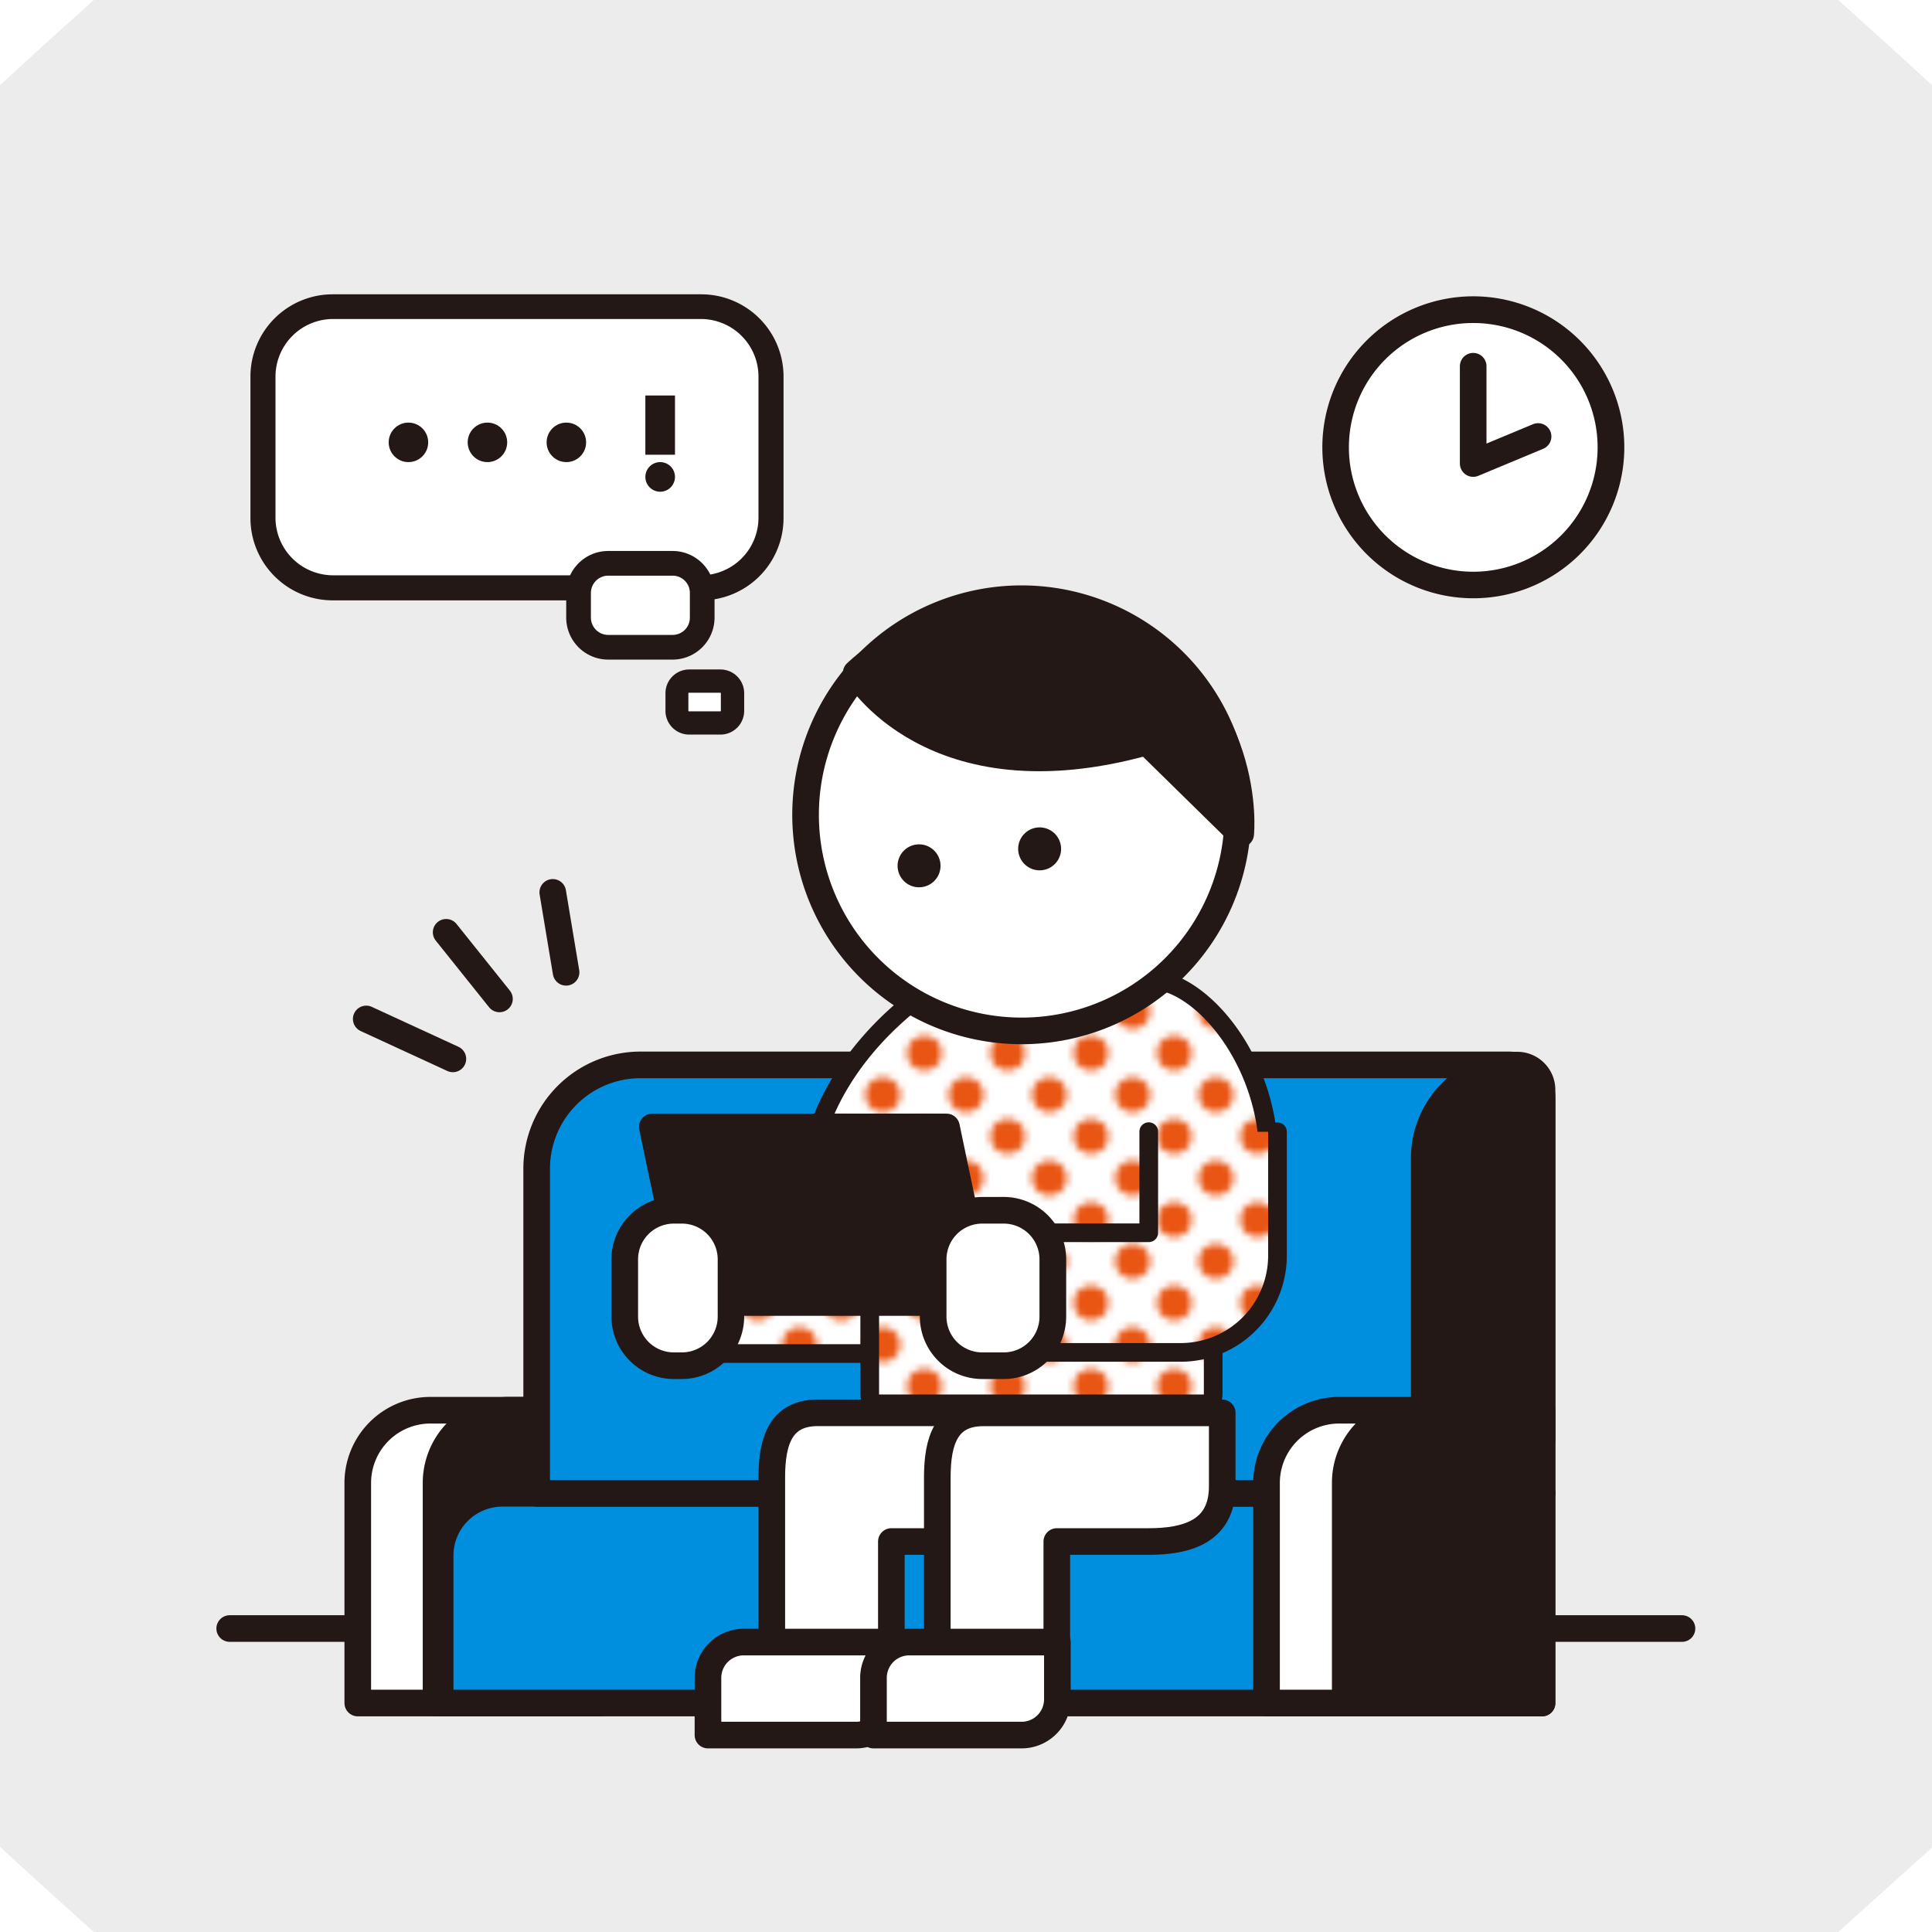 <svg id="レイヤー_2" data-name="レイヤー 2" xmlns="http://www.w3.org/2000/svg" xmlns:xlink="http://www.w3.org/1999/xlink" width="270" height="270" viewBox="0 0 270 270"><defs><style>.cls-1,.cls-7{fill:none;}.cls-2,.cls-6{fill:#fff;}.cls-3{fill:#e95513;}.cls-4{fill:#ececec;}.cls-5,.cls-8{fill:#231815;}.cls-10,.cls-6,.cls-7,.cls-8,.cls-9{stroke:#231815;stroke-linecap:round;stroke-linejoin:round;}.cls-6,.cls-7,.cls-8,.cls-9{stroke-width:3.72px;}.cls-9{fill:#008fde;}.cls-10{stroke-width:2.61px;}.cls-10,.cls-11{fill:url(#新規パターンスウォッチ_2);}</style><pattern id="新規パターンスウォッチ_2" data-name="新規パターンスウォッチ 2" width="12" height="12" patternTransform="translate(-4.67 36.59) scale(0.97)" patternUnits="userSpaceOnUse" viewBox="0 0 12 12"><rect class="cls-1" width="12" height="12"/><rect class="cls-2" width="12" height="12"/><circle class="cls-3" cx="6" cy="6" r="2.5"/><path class="cls-3" d="M2.5,0H0V2.5A2.5,2.5,0,0,0,2.5,0Z"/><path class="cls-3" d="M0,9.5V12H2.5A2.5,2.5,0,0,0,0,9.5Z"/><path class="cls-3" d="M12,2.5V0H9.5A2.5,2.5,0,0,0,12,2.5Z"/><path class="cls-3" d="M12,9.5A2.5,2.5,0,0,0,9.5,12H12Z"/></pattern></defs><path class="cls-4" d="M256.9,270H13.1c-5.1-4.6-8-7.2-13.1-11.9V11.9C5.1,7.2,8,4.6,13.1,0H256.9c5.1,4.6,8,7.2,13.1,11.9V258.2Z"/><path class="cls-2" d="M205.89,81.75a19.24,19.24,0,1,1,19.23-19.24A19.26,19.26,0,0,1,205.89,81.75Z"/><path class="cls-5" d="M205.89,45.14a17.38,17.38,0,1,1-17.38,17.37,17.37,17.37,0,0,1,17.38-17.37m0-3.73A21.1,21.1,0,1,0,227,62.51a21.12,21.12,0,0,0-21.09-21.1Z"/><polyline class="cls-6" points="205.88 51.18 205.88 64.78 214.95 61"/><line class="cls-7" x1="32.1" y1="227.59" x2="235.06" y2="227.59"/><path class="cls-6" d="M72.55,238H50V207.24A10.16,10.16,0,0,1,60.1,197.08H77.44v35.44C77.44,235.22,75.25,238,72.55,238Z"/><path class="cls-8" d="M83.55,238H60.94V207.24A10.16,10.16,0,0,1,71.1,197.08H88.44v35.44C88.44,235.22,86.25,238,83.55,238Z"/><path class="cls-9" d="M70.26,208.69H215.51a0,0,0,0,1,0,0V238a0,0,0,0,1,0,0h-154a0,0,0,0,1,0,0V217.4A8.71,8.71,0,0,1,70.26,208.69Z"/><path class="cls-9" d="M89.51,148.82H210.85a4.66,4.66,0,0,1,4.66,4.66v55.22a0,0,0,0,1,0,0H75a0,0,0,0,1,0,0V163.33A14.51,14.51,0,0,1,89.51,148.82Z"/><path class="cls-8" d="M207,209.3h-4.5a3.46,3.46,0,0,1-3.46-3.45v-44a13,13,0,0,1,13-13h0a3.46,3.46,0,0,1,3.46,3.46v48.48A8.56,8.56,0,0,1,207,209.3Z"/><path class="cls-6" d="M177,238V207.24a10.16,10.16,0,0,1,10.15-10.16h17.34V238Z"/><path class="cls-8" d="M188,238V207.24a10.15,10.15,0,0,1,10.15-10.16h17.34V238Z"/><path class="cls-10" d="M113.58,158.33v14.13H98.16v16.7h24.41c5.14,0,9-1.28,9-6.42v-27"/><path class="cls-11" d="M122.85,196.18a1.3,1.3,0,0,1-1.3-1.3V175.63H104a1.3,1.3,0,0,1-.88-2.27c.08-.07,7.91-7.27,11.81-17.06C119.86,144,131,137.49,131.5,137.22a1.34,1.34,0,0,1,.58-.17c.11,0,10.82-.5,19.54-.5a64.11,64.11,0,0,1,10.46.53c7.16,1.43,15.17,12.17,15.17,24.4v7.71a1.3,1.3,0,0,1-1.3,1.3l-.27,0a22.71,22.71,0,0,0-3.89-.42c-1.88,0-2.25.42-2.25.42v24.42a1.31,1.31,0,0,1-1.31,1.3Z"/><path class="cls-5" d="M151.62,137.85a68.25,68.25,0,0,1,10.2.5c6.42,1.29,14.13,11.57,14.13,23.13v7.71a23.44,23.44,0,0,0-4.16-.45c-1.82,0-3.55.36-3.55,1.73v24.41H122.85V174.33H104a53.71,53.71,0,0,0,12.14-17.54c4.81-12.07,16-18.44,16-18.44s10.69-.5,19.48-.5m0-2.6c-8.75,0-19.49.5-19.6.5a2.68,2.68,0,0,0-1.17.34c-.49.28-12,7-17.12,19.73a51.16,51.16,0,0,1-11.47,16.58,2.6,2.6,0,0,0,1.75,4.53h16.23v17.95a2.61,2.61,0,0,0,2.61,2.61h45.39a2.61,2.61,0,0,0,2.61-2.61V171.4a7.33,7.33,0,0,1,.94-.05,20.6,20.6,0,0,1,3.63.39,3.07,3.07,0,0,0,.53,0,2.59,2.59,0,0,0,1.64-.58,2.62,2.62,0,0,0,1-2v-7.71c0-12.84-8.57-24.15-16.23-25.68a65.81,65.81,0,0,0-10.71-.55Zm18.66,36.27Z"/><path class="cls-2" d="M142.78,144.07a30.2,30.2,0,1,1,30.2-30.2A30.24,30.24,0,0,1,142.78,144.07Z"/><path class="cls-5" d="M142.78,85.53a28.34,28.34,0,1,1-28.34,28.34,28.34,28.34,0,0,1,28.34-28.34m0-3.72a32.06,32.06,0,1,0,32.06,32.06,32.09,32.09,0,0,0-32.06-32.06Z"/><path class="cls-8" d="M119.65,94.05s10.54,18.06,40.63,9.63l13.11,12.86s2-19.33-17.93-29.71C137,77.2,119.65,94.05,119.65,94.05Z"/><path class="cls-5" d="M131.44,121a3,3,0,1,1-3-3A3,3,0,0,1,131.44,121Z"/><path class="cls-5" d="M148.29,118.63a3,3,0,1,1-3-3A3,3,0,0,1,148.29,118.63Z"/><polygon class="cls-8" points="137.41 182.03 96.3 182.03 91.16 157.49 132.27 157.49 137.41 182.03"/><rect class="cls-2" x="87.31" y="169.13" width="14.85" height="21.71" rx="6.86"/><path class="cls-5" d="M95.3,171a5,5,0,0,1,5,5v8a5,5,0,0,1-5,5H94.17a5,5,0,0,1-5-5v-8a5,5,0,0,1,5-5H95.3m0-3.72H94.17A8.73,8.73,0,0,0,85.45,176v8a8.73,8.73,0,0,0,8.72,8.72H95.3A8.73,8.73,0,0,0,104,184v-8a8.73,8.73,0,0,0-8.72-8.72Z"/><path class="cls-10" d="M160.54,158.15v14.13H145.12V189H165a13.53,13.53,0,0,0,13.53-13.53v-17.3"/><path class="cls-6" d="M138.7,215.43H124.57v15.42H107.86V206.44c0-5.14,1.29-9,6.43-9h27"/><path class="cls-6" d="M159.25,197.45H137.41c-5.14,0-6.42,3.85-6.42,9v24.41h16.7V215.43h12.85c5.13,0,10.27-1.28,10.27-7.7V197.45Z"/><rect class="cls-2" x="130.41" y="169.13" width="16.71" height="21.71" rx="6.86"/><path class="cls-5" d="M140.27,171a5,5,0,0,1,5,5v8a5,5,0,0,1-5,5h-3a5,5,0,0,1-5-5v-8a5,5,0,0,1,5-5h3m0-3.72h-3a8.73,8.73,0,0,0-8.72,8.72v8a8.73,8.73,0,0,0,8.72,8.72h3A8.73,8.73,0,0,0,149,184v-8a8.73,8.73,0,0,0-8.72-8.72Z"/><path class="cls-6" d="M98.94,242.48v-8a5,5,0,0,1,5-5h20.69v8a5,5,0,0,1-5,5H98.94Z"/><path class="cls-6" d="M122.07,242.48v-8a5,5,0,0,1,5-5h20.7v8a5,5,0,0,1-5,5H122.07Z"/><line class="cls-7" x1="62.35" y1="130.29" x2="69.8" y2="139.6"/><line class="cls-7" x1="77.25" y1="124.71" x2="79.11" y2="135.88"/><line class="cls-7" x1="51.18" y1="142.4" x2="63.29" y2="147.98"/><rect class="cls-2" x="36.73" y="42.85" width="71.05" height="39.32" rx="9.77"/><path class="cls-5" d="M98,44.58a8.06,8.06,0,0,1,8,8.05V72.4a8.06,8.06,0,0,1-8,8H46.5a8.06,8.06,0,0,1-8-8V52.63a8.06,8.06,0,0,1,8-8.05H98m0-3.45H46.5A11.5,11.5,0,0,0,35,52.63V72.4A11.5,11.5,0,0,0,46.5,83.9H98a11.5,11.5,0,0,0,11.5-11.5V52.63A11.5,11.5,0,0,0,98,41.13Z"/><rect class="cls-2" x="80.88" y="78.73" width="17.25" height="11.73" rx="4.14"/><path class="cls-5" d="M94,80.45a2.41,2.41,0,0,1,2.41,2.41v3.45A2.41,2.41,0,0,1,94,88.73H85a2.42,2.42,0,0,1-2.42-2.42V82.86A2.42,2.42,0,0,1,85,80.45h9M94,77H85a5.87,5.87,0,0,0-5.87,5.86v3.45A5.87,5.87,0,0,0,85,92.18h9a5.87,5.87,0,0,0,5.86-5.87V82.86A5.87,5.87,0,0,0,94,77Z"/><rect class="cls-2" x="94.58" y="95.18" width="7.79" height="5.85" rx="1.69"/><path class="cls-5" d="M100.67,96.81a.07.07,0,0,1,.07.06v2.48a.07.07,0,0,1-.07.06h-4.4a.07.07,0,0,1-.07-.06V96.87a.07.07,0,0,1,.07-.06h4.4m0-3.25h-4.4A3.32,3.32,0,0,0,93,96.87v2.48a3.32,3.32,0,0,0,3.32,3.31h4.4A3.32,3.32,0,0,0,104,99.35V96.87a3.32,3.32,0,0,0-3.32-3.31Z"/><circle class="cls-5" cx="57.08" cy="61.82" r="2.76"/><circle class="cls-5" cx="68.12" cy="61.82" r="2.76"/><circle class="cls-5" cx="79.15" cy="61.82" r="2.76"/><circle class="cls-5" cx="92.26" cy="66.65" r="2.07"/><rect class="cls-5" x="90.19" y="55.27" width="4.14" height="8.28"/></svg>